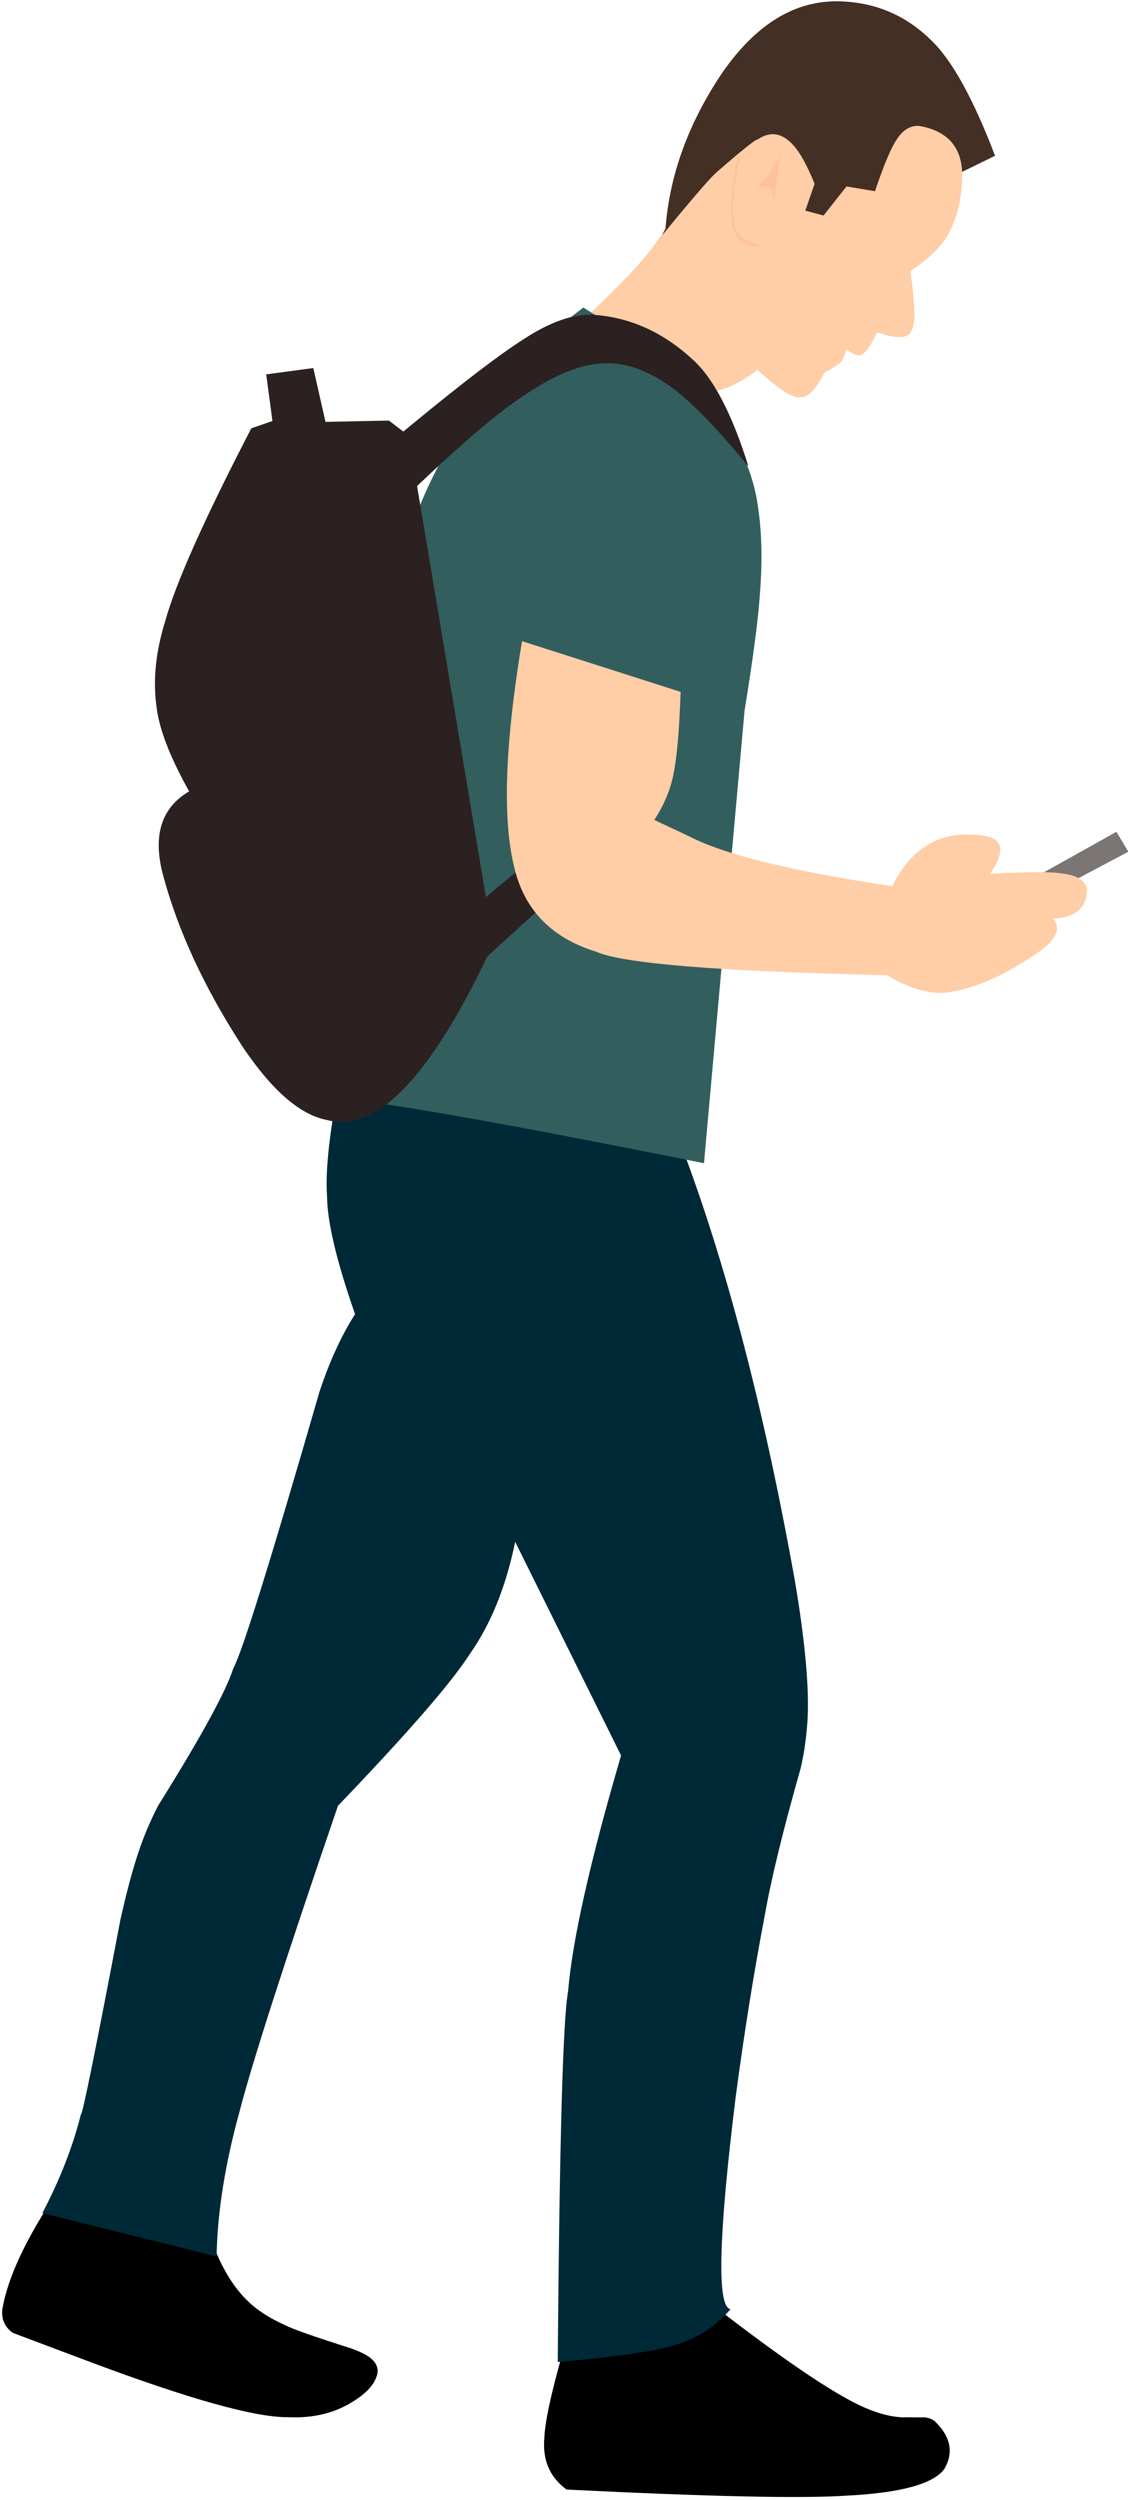 <?xml version="1.0" encoding="UTF-8"?><svg xmlns="http://www.w3.org/2000/svg" xmlns:xlink="http://www.w3.org/1999/xlink" height="172.1" preserveAspectRatio="xMidYMid meet" version="1.0" viewBox="232.2 389.7 77.7 172.1" width="77.7" zoomAndPan="magnify"><g><g fill="#7b7574" id="change1_1"><path d="M309.102,446.957L303.267,450.218L303.819,451.568L309.924,448.327L309.105,446.962" fill="inherit"/></g><g id="change2_2"><path d="M280.939,548.091L271.897,548.513Q269.76,555.39,269.696,557.532Q269.496,559.799,271.224,561.07Q285.906,561.801,290.52,561.49Q296.108,561.207,297.247,559.655Q298.243,557.938,296.572,556.353Q296.306,556.157,295.943,556.105L294.286,556.097Q293.741,556.06,293.222,555.933Q292.113,555.661,290.848,554.988Q287.582,553.257,280.959,548.107" fill="inherit"/></g><g id="change2_1"><path d="M239.511,538.748Q237.907,538.077,235.955,540.873Q232.927,545.431,232.366,548.626Q232.233,549.674,233.085,550.287L238.343,552.263Q248.611,556.115,252.029,556.091Q254.25,556.192,255.94,555.338Q257.994,554.269,258.206,553.027Q258.286,552.29,257.353,551.775Q256.989,551.574,256.381,551.352Q252.615,550.159,251.813,549.744Q250.205,549.014,249.291,548.117Q247.085,546.01,246.082,541.458L241.986,540.91Q240.415,539.028,239.533,538.756" fill="inherit"/></g><g fill="#002938" id="change3_1"><path d="M255.796,463.014Q254.518,469.264,254.727,472.026Q254.746,474.701,256.657,480.162Q255.239,482.382,254.206,485.505Q249.178,502.904,248.272,504.537Q247.524,506.904,243.095,513.99Q242.316,515.503,241.822,516.952Q241.163,518.837,240.492,521.853Q237.904,535.455,237.77,535.251Q236.94,538.572,235.116,542.046L247.12,545.026Q247.199,540.476,248.713,535.004Q250.009,529.985,255.481,514.002Q262.641,506.545,264.549,503.574Q266.734,500.478,267.687,495.834L274.981,510.54Q271.761,521.532,271.33,526.799Q270.8,529.607,270.618,552.286Q276.732,551.765,278.778,551.092Q280.944,550.46,282.522,548.653Q281.096,548.467,282.876,534.055Q283.755,527.423,284.875,521.574Q285.534,517.809,287.353,511.417Q287.652,510.132,287.773,508.754Q288.119,505.454,286.974,498.629Q283.773,480.69,279.007,468.228L255.878,463.033" fill="inherit"/></g><g fill="#432f24" id="change4_2"><path d="M289.953,389.79Q285.443,389.711,281.981,394.664Q278.04,400.482,277.981,406.801L289.024,406.155L300.742,400.423Q298.457,394.426,296.264,392.395Q293.66,389.877,289.998,389.79" fill="inherit"/></g><g fill="#ffcda6" id="change5_1"><path d="M295.442,398.362Q294.576,398.356,293.977,399.29Q293.397,400.122,292.47,402.861L290.508,402.535L288.929,404.536L287.671,404.198L288.313,402.354Q287.543,400.466,286.877,399.73Q285.715,398.405,284.404,399.294Q284.189,399.189,278.942,403.863Q277.833,405.994,276.479,407.562Q275.062,409.233,271.838,412.215L281.032,416.705Q282.714,416.479,284.365,415.151Q286.528,417.135,287.294,417.057Q287.714,417.047,288.033,416.749Q288.405,416.451,289.002,415.336Q289.907,414.861,290.109,414.618Q290.357,414.401,290.497,413.734Q291.179,414.264,291.484,414.133Q291.887,414.079,292.631,412.574Q294.736,413.316,295.012,412.406Q295.396,411.743,294.909,408.362Q296.853,407.054,297.509,405.832Q298.368,404.28,298.468,402.178Q298.673,398.891,295.473,398.362" fill="inherit"/></g><g fill="#325e5e" id="change6_1"><path d="M272.383,410.867Q266.904,415.041,264.518,418.406Q261.711,422.172,260.061,427.469Q256.972,436.493,255.294,465.45Q256.698,464.972,280.693,469.772L283.49,438.599Q284.313,433.551,284.511,431.028Q284.818,427.467,284.451,424.869Q283.994,420.975,281.258,417.823Q278.888,414.965,272.413,410.887" fill="inherit"/></g><g fill="#2b2120" id="change7_3"><path d="M253.782,415.036L250.537,415.469L250.966,418.679L249.511,419.183Q244.666,428.527,243.58,432.455Q242.608,435.58,242.972,438.274Q243.213,440.574,245.227,444.174Q242.354,445.864,243.422,449.906Q244.94,455.601,248.83,461.63Q251.909,466.266,254.733,466.799Q259.922,468.208,266.199,454.613L260.35,419.694L258.995,418.651L254.621,418.739L253.798,415.104" fill="inherit"/></g><g fill="#2b2120" id="change7_2"><path d="M273.022,411.367Q270.97,411.287,268.305,413.026Q265.442,414.834,258.705,420.471L259.192,424.827Q264.839,419.333,267.66,417.363Q270.919,415.027,273.253,414.751Q275.605,414.44,278.03,416.071Q280.146,417.416,283.759,421.815Q282.062,416.386,279.933,414.467Q276.87,411.627,273.07,411.368" fill="inherit"/></g><g fill="#2b2120" id="change7_1"><path d="M268.396,449.233Q264.675,452.127,263.541,453.608Q262.483,454.954,263.403,455.718Q263.767,456.05,264.744,456.473L270.576,451.152L268.4,449.236" fill="inherit"/></g><g fill="#ffcda6" id="change5_2"><path d="M268.158,433.835Q266.412,444.32,267.59,449.263Q268.581,453.761,273.248,455.207Q276.049,456.45,293.294,456.823Q295.824,458.334,297.702,457.981Q300.529,457.496,303.846,455.161Q305.586,453.894,304.725,452.93Q307.111,452.834,307.071,450.868Q306.869,450.02,305.445,449.84Q304.278,449.626,300.392,449.853Q302.089,447.416,299.733,447.203Q295.643,446.684,293.662,450.702Q283.324,449.159,279.714,447.289L277.272,446.142Q278.29,444.572,278.591,442.984Q278.946,441.297,279.083,437.326L268.199,433.848" fill="inherit"/></g><g fill="#432f24" id="change4_1"><path d="M282.34,396.432L277.816,405.894Q280.335,402.825,281.184,401.929Q281.567,401.521,281.905,401.207Q283.065,400.2,283.236,400.02Q283.657,399.619,284.341,398.922L282.349,396.443" fill="inherit"/></g><g fill="#ff0019" fill-opacity=".059" id="change8_1"><path d="M283.218,400.247L283.215,400.254L283.217,400.254L283.218,400.247 Z M285.942,400.423Q285.942,400.423,285.942,400.423L285.942,400.423L285.942,400.423 Z M285.938,400.429Q285.403,401.333,285.065,401.801Q284.921,402.002,284.791,402.152Q284.671,402.293,284.427,402.529Q284.394,402.565,284.394,402.576Q284.388,402.595,284.437,402.595Q284.707,402.568,284.858,402.568Q284.946,402.568,284.994,402.577Q285.173,402.6,285.268,402.691Q285.374,402.791,285.424,403.002Q285.47,403.182,285.486,403.612L285.941,400.429 Z M283.212,400.26L282.882,401.045Q282.753,401.966,282.699,402.418Q282.461,404.315,282.625,405.137Q282.768,405.914,283.245,406.315Q283.501,406.526,283.834,406.613Q284.064,406.666,284.208,406.666Q284.344,406.666,284.402,406.619Q284.405,406.588,284.334,406.557Q283.845,406.398,283.662,406.287Q283.428,406.158,283.253,405.98Q282.861,405.584,282.741,404.94Q282.489,403.585,283.215,400.26 Z" fill="inherit"/></g></g></svg>